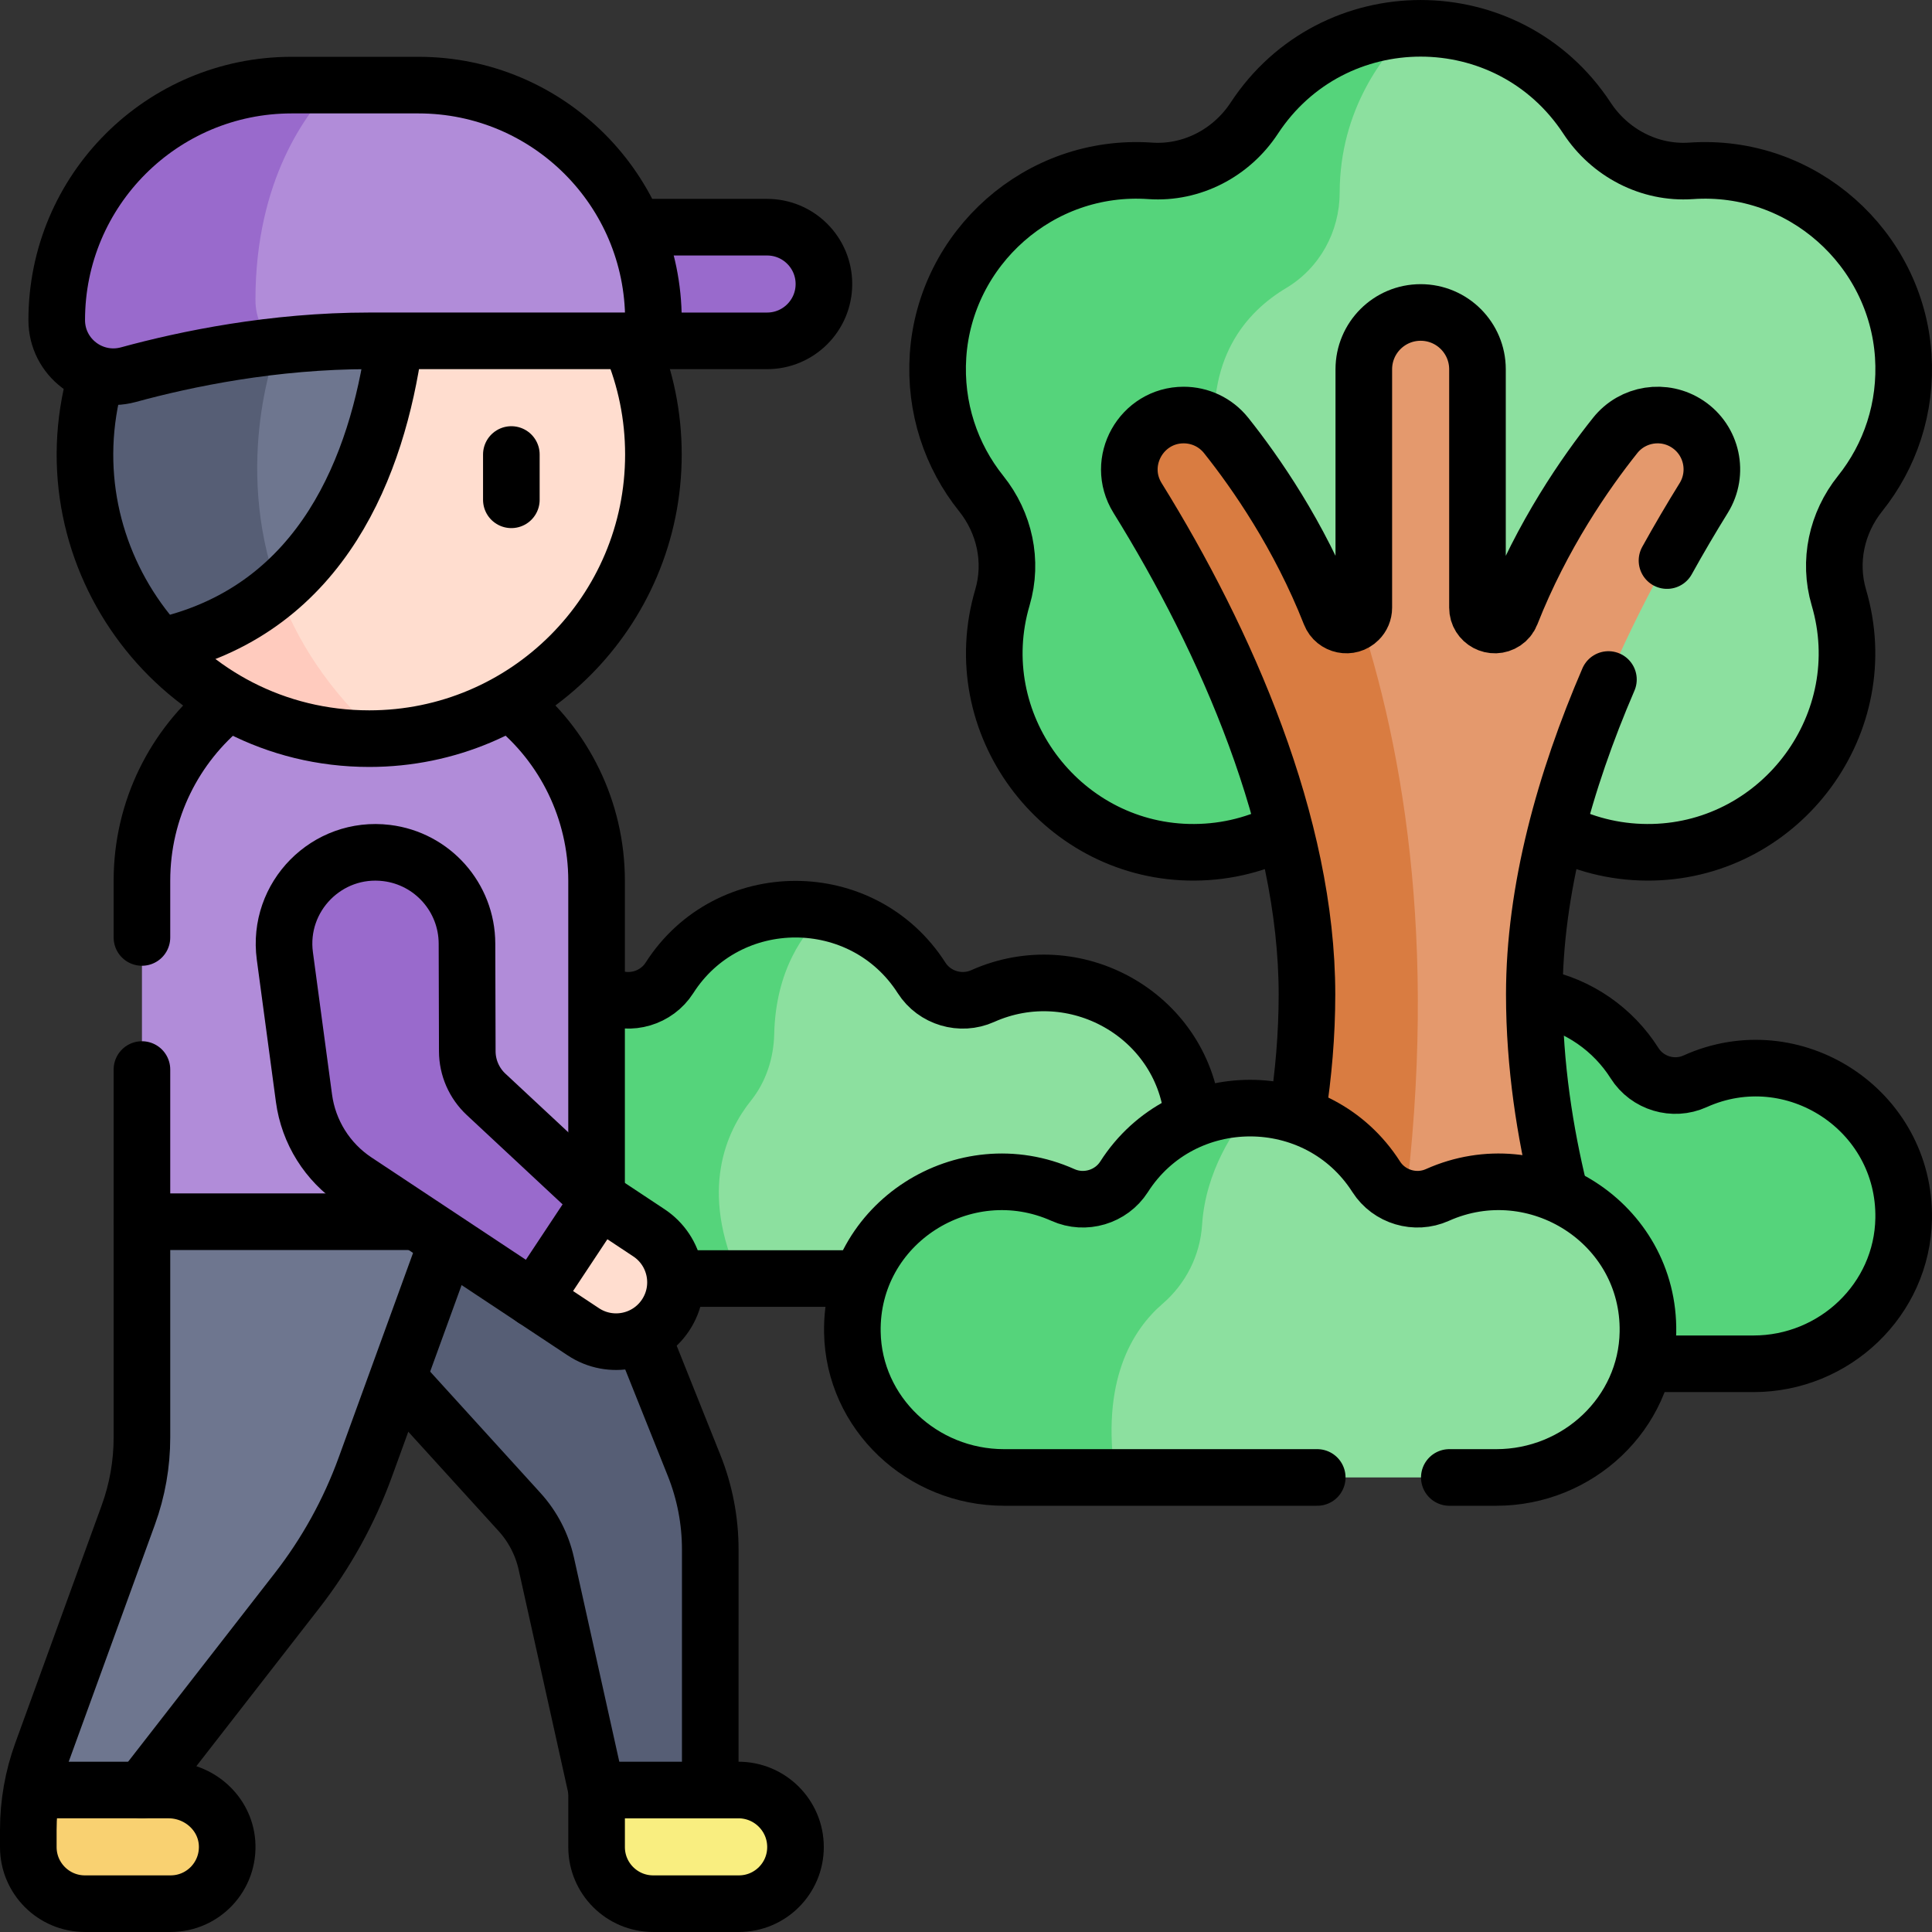 <svg version="1.1" id="Layer_1" xmlns="http://www.w3.org/2000/svg" xmlns:xlink="http://www.w3.org/1999/xlink" x="0px" y="0px" viewBox="0 0 511.94 511.94" style="enable-background:new 0 0 511.94 511.94;" xml:space="preserve">
<rect x="0" y="0" width="511.94" height="511.94" fill="#333333" stroke="none"/>
<g>
	<g>
		<path style="fill:#8CE09F;" d="M316.2,300.306c-0.37,21.47-18.5,38.48-40.18,38.48H145.57c-21.68,0-39.82-17.01-40.18-38.48&#10;&#9;&#9;&#9;c-0.38-21.93,17.47-39.83,39.52-39.83c5.81,0,11.32,1.24,16.28,3.47c5.82,2.6,12.77,0.53,16.19-4.81&#10;&#9;&#9;&#9;c7-10.96,19.35-18.23,33.41-18.23c2.73,0,5.4,0.27,7.97,0.8c10.69,2.16,19.8,8.6,25.45,17.43c3.42,5.34,10.37,7.41,16.18,4.81&#10;&#9;&#9;&#9;c4.97-2.23,10.48-3.47,16.28-3.47C298.73,260.476,316.57,278.376,316.2,300.306z"/>
		<path style="fill:#55D47B;" d="M198.999,291.628c-6.489,8.111-13.801,23.744-3.059,47.158h-50.37&#10;&#9;&#9;&#9;c-21.68,0-39.82-17.01-40.18-38.48c-0.38-21.93,17.47-39.83,39.52-39.83c5.81,0,11.32,1.24,16.28,3.47&#10;&#9;&#9;&#9;c5.82,2.6,12.77,0.53,16.19-4.81c7-10.96,19.35-18.23,33.41-18.23c2.73,0,5.4,0.27,7.97,0.8&#10;&#9;&#9;&#9;c-5.833,5.308-13.215,15.346-13.61,32.3C205.001,280.396,202.991,286.637,198.999,291.628z"/>
		<path style="fill:#55D47B;" d="M504.43,322.896c-0.36,21.47-18.32,38.48-39.79,38.48H361.38v-74.86c2.23-0.99,4.18-2.62,5.55-4.79&#10;&#9;&#9;&#9;c6.94-10.96,19.18-18.23,33.1-18.23c13.93,0,26.16,7.27,33.1,18.23c3.38,5.34,10.27,7.41,16.03,4.8&#10;&#9;&#9;&#9;c4.92-2.22,10.38-3.46,16.12-3.46C487.13,283.066,504.8,300.966,504.43,322.896z"/>
		<path style="fill:#565E75;" d="M67.735,323.728l69.934,76.93c3.512,3.864,5.955,8.577,7.088,13.674l13.326,59.986l16.079,5&#10;&#9;&#9;&#9;l14.041-5l0.002-63.738c0-7.634-1.456-15.198-4.291-22.285l-25.826-64.567H67.735z"/>
		<path style="fill:#6E768F;" d="M123.523,317.221L96.78,388.806c-4.28,11.76-10.37,22.78-18.06,32.66l-41.1,52.85l-14.097,3&#10;&#9;&#9;&#9;l-15.083-3c0.6-3.38,1.49-6.7,2.67-9.93L34,401.426c2.39-6.57,3.61-13.51,3.61-20.5v-57.2L123.523,317.221z"/>
		<path style="fill:#F9D171;" d="M55.81,500.046c-2.72,2.71-6.46,4.39-10.61,4.39H22.5c-8.28,0-15-6.72-15-15v-4.55&#10;&#9;&#9;&#9;c0-3.55,0.31-7.09,0.94-10.57h36.22c7.98,0,14.9,6.01,15.5,13.96C60.5,492.866,58.77,497.086,55.81,500.046z"/>
		<path style="fill:#B18CD9;" d="M158.085,323.73H37.614v-90.353c0-33.267,26.968-60.235,60.235-60.235h0&#10;&#9;&#9;&#9;c33.267,0,60.235,26.968,60.235,60.235V323.73z"/>
		<path style="fill:#8CE09F;" d="M492.89,130.776c-6.22,7.76-8.44,17.97-5.64,27.51c1.51,5.11,2.25,10.56,2.11,16.19&#10;&#9;&#9;&#9;c-0.69,27.89-23.46,50.66-51.34,51.35c-21.6,0.54-40.34-11.91-48.98-30.1h-25.2c-1.84,3.88-4.15,7.5-6.84,10.79&#10;&#9;&#9;&#9;c-9.93,12.12-25.15,19.73-42.14,19.31c-27.88-0.69-50.65-23.46-51.34-51.35c-0.14-5.63,0.6-11.08,2.11-16.19&#10;&#9;&#9;&#9;c2.8-9.54,0.58-19.75-5.64-27.51c-7.92-9.89-12.35-22.69-11.43-36.54c1.73-25.89,22.52-46.92,48.39-48.93&#10;&#9;&#9;&#9;c2.66-0.2,5.29-0.21,7.86-0.03c11,0.75,21.49-4.75,27.54-13.96c8.94-13.62,24.02-22.85,41.3-23.74c0.92-0.06,1.85-0.08,2.79-0.08&#10;&#9;&#9;&#9;c18.44,0,34.67,9.47,44.09,23.82c6.05,9.21,16.55,14.71,27.54,13.96c2.57-0.18,5.2-0.17,7.86,0.03&#10;&#9;&#9;&#9;c25.87,2.01,46.66,23.04,48.39,48.93C505.24,108.086,500.81,120.886,492.89,130.776z"/>
		<path style="fill:#55D47B;" d="M340.809,76.324c-10.59,6.323-21.669,18.757-18.479,42.772l34.67,87.42&#10;&#9;&#9;&#9;c-9.93,12.12-25.15,19.73-42.14,19.31c-27.88-0.69-50.65-23.46-51.34-51.35c-0.14-5.63,0.6-11.08,2.11-16.19&#10;&#9;&#9;&#9;c2.8-9.54,0.58-19.75-5.64-27.51c-7.92-9.89-12.35-22.69-11.43-36.54c1.73-25.89,22.52-46.92,48.39-48.93&#10;&#9;&#9;&#9;c2.66-0.2,5.29-0.21,7.86-0.03c11,0.75,21.49-4.75,27.54-13.96c8.94-13.62,24.02-22.85,41.3-23.74&#10;&#9;&#9;&#9;c-6.729,6.547-18.629,21.248-18.661,43.438C354.974,61.38,349.709,71.009,340.809,76.324z"/>
		<path style="fill:#E4996D;" d="M451.45,131.956c-23.46,37.83-44.89,86.51-44.89,131.54c0,52.71,22.59,97.88,22.59,97.88H323.73&#10;&#9;&#9;&#9;c0,0,22.59-45.17,22.59-97.88c0-14.3-2.16-28.98-5.87-43.55v-0.01l19.58-55.67c0.14-0.14,0.27-0.29,0.39-0.44&#10;&#9;&#9;&#9;c0.61-0.78,0.96-1.75,0.96-2.81v-63.16c0-8.32,6.74-15.06,15.06-15.06c4.16,0,7.93,1.69,10.65,4.41&#10;&#9;&#9;&#9;c2.72,2.72,4.41,6.49,4.41,10.65v63.16c0,2.54,2.06,4.6,4.61,4.6c0.94,0,1.83-0.29,2.58-0.79c0.74-0.5,1.34-1.22,1.69-2.1&#10;&#9;&#9;&#9;c8.25-20.95,19.76-37.5,27.6-47.33c4.65-5.85,13.01-7.15,19.23-3c4.15,2.77,6.4,7.33,6.4,11.98&#10;&#9;&#9;&#9;C453.61,126.966,452.91,129.596,451.45,131.956z"/>
		<path style="fill:#D97C41;" d="M370.27,333.816c-1.55,9.95-3.35,19.12-5.38,27.56h-41.16c0,0,22.59-45.17,22.59-97.88&#10;&#9;&#9;&#9;c0-45.02-21.42-93.7-44.89-131.54c-4.09-6.6-2.22-15.25,4.24-19.56c2.45-1.63,5.23-2.42,7.98-2.42c4.25,0,8.43,1.87,11.26,5.42&#10;&#9;&#9;&#9;c7.83,9.83,19.34,26.38,27.59,47.33c0.69,1.75,2.4,2.89,4.28,2.89c1.27,0,2.42-0.51,3.25-1.35c0.14-0.14,0.27-0.29,0.39-0.44&#10;&#9;&#9;&#9;C373.63,204.496,381.63,260.686,370.27,333.816z"/>
		<path style="fill:#FFDDCF;" d="M173.14,120.436c0,40.49-31.97,73.52-72.05,75.22l-40.36-9.71h-0.01&#10;&#9;&#9;&#9;c-6.87-3.9-13.06-8.86-18.36-14.64l25.89-51.64l37.17-74.14C143.44,49.316,173.14,81.406,173.14,120.436z"/>
		<path style="fill:#FFCBBE;" d="M101.09,195.656c-1.07,0.05-2.15,0.07-3.24,0.07c-21.97,0-41.74-9.41-55.49-24.42l25.89-51.64&#10;&#9;&#9;&#9;C67.32,140.736,72.56,170.246,101.09,195.656z"/>
		<path style="fill:#6E768F;" d="M73.64,156.066l-31.28,15.24c-12.3-13.4-19.8-31.26-19.8-50.87c0-18.8,6.9-36,18.29-49.19&#10;&#9;&#9;&#9;c13.81-15.98,34.22-26.1,57-26.1c2.55,0,5.08,0.13,7.57,0.38C106.07,51.346,113.16,122.446,73.64,156.066z"/>
		<path style="fill:#565E75;" d="M73.64,156.066c-8.24,7.03-18.51,12.42-31.28,15.24c-12.3-13.4-19.8-31.26-19.8-50.87&#10;&#9;&#9;&#9;c0-18.8,6.9-36,18.29-49.19l32.68,20.45C73.53,91.696,61.36,122.086,73.64,156.066z"/>
		<path style="fill:#FFDDCF;" d="M154.568,352.897l-13.114-8.691l5.183-18.347l12.199-7.88l13.114,8.691&#10;&#9;&#9;&#9;c7.243,4.8,9.223,14.562,4.423,21.805l0,0C171.573,355.717,161.811,357.697,154.568,352.897z"/>
		<path style="fill:#996ACC;" d="M158.835,317.979l-17.381,26.228l-47.158-31.251c-7.534-4.992-12.545-12.994-13.749-21.951&#10;&#9;&#9;&#9;l-5.064-37.686c-2.114-15.729,11.208-29.211,26.961-27.286h0c12.133,1.483,21.263,11.768,21.297,23.991l0.079,28.538&#10;&#9;&#9;&#9;c0.012,4.332,1.816,8.465,4.984,11.419L158.835,317.979z"/>
		<path style="fill:#996ACC;" d="M203.264,90.319l-30.124-0.003l-30.111-30.115h60.235c8.317,0,15.059,6.742,15.059,15.059v0&#10;&#9;&#9;&#9;C218.323,83.577,211.581,90.319,203.264,90.319z"/>
		<path style="fill:#B18CD9;" d="M173.14,84.816v5.5H97.85c-8.44,0-16.61,0.53-24.32,1.38l-21.07-4.01l-26.85,11.46&#10;&#9;&#9;&#9;c-6.01-1.86-10.58-7.42-10.58-14.33c0-17.19,6.97-32.75,18.24-44.02c11.26-11.27,26.83-18.24,44.02-18.24h33.59&#10;&#9;&#9;&#9;C145.27,22.556,173.14,50.436,173.14,84.816z"/>
		<path style="fill:#996ACC;" d="M73.53,91.696c-15.58,1.72-29.28,4.79-39.51,7.58c-9.56,2.61-18.99-4.55-18.99-14.46&#10;&#9;&#9;&#9;c0-17.19,6.97-32.75,18.24-44.02c11.26-11.27,26.83-18.24,44.02-18.24h11.09c-7.03,7.11-20.69,25.02-20.69,56.88&#10;&#9;&#9;&#9;C67.69,84.516,69.8,88.546,73.53,91.696z"/>
		<path style="fill:#8CE09F;" d="M436.67,353.016c-0.36,21.46-18.5,38.48-40.18,38.48H266.04c-21.68,0-39.82-17.02-40.18-38.48&#10;&#9;&#9;&#9;c-0.37-21.94,17.47-39.83,39.52-39.83c5.81,0,11.32,1.24,16.28,3.46c5.82,2.61,12.77,0.53,16.19-4.81&#10;&#9;&#9;&#9;c7-10.95,19.36-18.22,33.41-18.22c0.16,0,0.33,0,0.49,0.01c13.86,0.16,26,7.39,32.93,18.21c3.42,5.34,10.37,7.42,16.19,4.81&#10;&#9;&#9;&#9;c4.96-2.22,10.47-3.46,16.27-3.46C419.2,313.186,437.04,331.076,436.67,353.016z"/>
		<path style="fill:#55D47B;" d="M308.066,345.465c-8.026,6.92-16.491,20.461-12.516,46.03h-29.51c-21.68,0-39.82-17.02-40.18-38.48&#10;&#9;&#9;&#9;c-0.37-21.94,17.47-39.83,39.52-39.83c5.81,0,11.32,1.24,16.28,3.46c5.82,2.61,12.77,0.53,16.19-4.81&#10;&#9;&#9;&#9;c7.081-11.076,19.646-18.387,33.897-18.217c0.002,0.004,0.001,0.002,0.003,0.007c-4.632,5.5-12.305,16.635-13.221,30.917&#10;&#9;&#9;&#9;C318.008,332.647,314.216,340.162,308.066,345.465z"/>
		<path style="fill:#F9EE80;" d="M195.791,504.436h-22.706c-8.284,0-15-6.716-15-15v-15.118h37.588&#10;&#9;&#9;&#9;c8.349,0,15.118,6.768,15.118,15.118v0C210.791,497.721,204.075,504.436,195.791,504.436z"/>
	</g>
	<g>
		<path style="fill:none;stroke:#000000;stroke-width:15;stroke-linecap:round;stroke-linejoin:round;stroke-miterlimit:10;" d="&#10;&#9;&#9;&#9;M159.08,263.066c0.71,0.27,1.42,0.56,2.11,0.87c5.82,2.61,12.77,0.54,16.19-4.8c15.52-24.299,51.295-24.289,66.83,0&#10;&#9;&#9;&#9;c3.42,5.34,10.37,7.41,16.18,4.8c24.366-10.884,52.613,4.905,55.57,31.33"/>
		
			<line style="fill:none;stroke:#000000;stroke-width:15;stroke-linecap:round;stroke-linejoin:round;stroke-miterlimit:10;" x1="226.93" y1="338.786" x2="181.566" y2="338.786"/>
		<path style="fill:none;stroke:#000000;stroke-width:15;stroke-linecap:round;stroke-linejoin:round;stroke-miterlimit:10;" d="&#10;&#9;&#9;&#9;M438.15,361.376h26.49c21.47,0,39.43-17.01,39.79-38.48c0.486-28.81-29.236-48.117-55.27-36.37c-5.76,2.61-12.65,0.54-16.03-4.8&#10;&#9;&#9;&#9;c-5.65-8.93-14.82-15.41-25.56-17.51"/>
		<path style="fill:none;stroke:#000000;stroke-width:15;stroke-linecap:round;stroke-linejoin:round;stroke-miterlimit:10;" d="&#10;&#9;&#9;&#9;M188.203,470.327l0.002-59.747c0-7.634-1.456-15.198-4.291-22.285l-13.007-32.518"/>
		<path style="fill:none;stroke:#000000;stroke-width:15;stroke-linecap:round;stroke-linejoin:round;stroke-miterlimit:10;" d="&#10;&#9;&#9;&#9;M105.852,365.657l31.818,35c3.512,3.864,5.955,8.577,7.088,13.674l13.326,59.986"/>
		<path style="fill:none;stroke:#000000;stroke-width:15;stroke-linecap:round;stroke-linejoin:round;stroke-miterlimit:10;" d="&#10;&#9;&#9;&#9;M117.87,330.794l-21.09,58.012c-4.28,11.76-10.37,22.78-18.06,32.66l-41.1,52.85h7.04c7.98,0,14.9,6.01,15.5,13.96&#10;&#9;&#9;&#9;c0.649,8.767-6.237,16.16-14.96,16.16H22.5c-8.28,0-15-6.72-15-15v-4.55c0-6.99,1.22-13.93,3.61-20.5L34,401.426&#10;&#9;&#9;&#9;c2.39-6.57,3.61-13.51,3.61-20.5v-57.2h70.94"/>
		
			<line style="fill:none;stroke:#000000;stroke-width:15;stroke-linecap:round;stroke-linejoin:round;stroke-miterlimit:10;" x1="37.61" y1="323.726" x2="37.61" y2="283.406"/>
		<path style="fill:none;stroke:#000000;stroke-width:15;stroke-linecap:round;stroke-linejoin:round;stroke-miterlimit:10;" d="&#10;&#9;&#9;&#9;M37.61,248.406v-15.03c0-18.93,8.73-35.81,22.38-46.85"/>
		<path style="fill:none;stroke:#000000;stroke-width:15;stroke-linecap:round;stroke-linejoin:round;stroke-miterlimit:10;" d="&#10;&#9;&#9;&#9;M135.7,186.526c13.718,10.991,22.38,28.103,22.38,46.85v82.89"/>
		<path style="fill:none;stroke:#000000;stroke-width:15;stroke-linecap:round;stroke-linejoin:round;stroke-miterlimit:10;" d="&#10;&#9;&#9;&#9;M413.46,220.466c7.38,3.63,15.73,5.58,24.56,5.36c34.153-0.845,59.065-34.257,49.23-67.54c-2.8-9.54-0.58-19.75,5.64-27.51&#10;&#9;&#9;&#9;c7.92-9.89,12.35-22.69,11.43-36.54c-1.899-28.423-26.767-51.025-56.25-48.96c-10.99,0.75-21.49-4.75-27.54-13.96&#10;&#9;&#9;&#9;c-20.841-31.749-67.339-31.749-88.18,0c-6.05,9.21-16.54,14.71-27.54,13.96c-29.458-2.063-54.349,20.513-56.25,48.96&#10;&#9;&#9;&#9;c-0.92,13.85,3.51,26.65,11.43,36.54c6.22,7.76,8.44,17.97,5.64,27.51c-9.837,33.289,15.082,66.695,49.23,67.54&#10;&#9;&#9;&#9;c8.83,0.22,17.18-1.73,24.56-5.36"/>
		<path style="fill:none;stroke:#000000;stroke-width:15;stroke-linecap:round;stroke-linejoin:round;stroke-miterlimit:10;" d="&#10;&#9;&#9;&#9;M343.86,294.646c1.51-9.85,2.46-20.34,2.46-31.15c0-45.02-21.42-93.7-44.89-131.54c-5.978-9.646,1.054-21.98,12.22-21.98&#10;&#9;&#9;&#9;c4.25,0,8.43,1.87,11.26,5.42c7.83,9.83,19.34,26.38,27.59,47.33c1.205,3.056,5.219,3.879,7.53,1.54&#10;&#9;&#9;&#9;c0.84-0.83,1.35-1.98,1.35-3.25v-63.16c0-8.32,6.74-15.06,15.06-15.06c8.319,0,15.06,6.741,15.06,15.06v63.16&#10;&#9;&#9;&#9;c0,3.669,4.102,5.869,7.19,3.81c0.74-0.5,1.34-1.22,1.69-2.1c8.25-20.95,19.76-37.5,27.6-47.33c4.65-5.85,13.01-7.15,19.23-3&#10;&#9;&#9;&#9;c6.457,4.31,8.324,12.958,4.24,19.56c-3.3,5.32-6.56,10.86-9.73,16.58"/>
		<path style="fill:none;stroke:#000000;stroke-width:15;stroke-linecap:round;stroke-linejoin:round;stroke-miterlimit:10;" d="&#10;&#9;&#9;&#9;M413.18,315.546c-3.72-15.22-6.62-33.16-6.62-52.05c0-27.55,8.02-56.48,19.64-83.44"/>
		<path style="fill:none;stroke:#000000;stroke-width:15;stroke-linecap:round;stroke-linejoin:round;stroke-miterlimit:10;" d="&#10;&#9;&#9;&#9;M167.3,91.316c3.76,8.96,5.84,18.8,5.84,29.12c0,41.58-33.71,75.29-75.29,75.29c-49.963,0-85.941-47.802-72.5-95.66"/>
		<path style="fill:none;stroke:#000000;stroke-width:15;stroke-linecap:round;stroke-linejoin:round;stroke-miterlimit:10;" d="&#10;&#9;&#9;&#9;M43.93,170.936c41.77-10.07,56.06-48.02,60.53-79.62"/>
		<path style="fill:none;stroke:#000000;stroke-width:15;stroke-linecap:round;stroke-linejoin:round;stroke-miterlimit:10;" d="&#10;&#9;&#9;&#9;M158.835,317.978l-17.381,26.228l-47.158-31.251c-7.534-4.992-12.545-12.994-13.749-21.951l-5.064-37.686&#10;&#9;&#9;&#9;c-2.114-15.729,11.208-29.211,26.961-27.286c12.133,1.483,21.264,11.768,21.297,23.992l0.079,28.538&#10;&#9;&#9;&#9;c0.012,4.332,1.816,8.465,4.984,11.419L158.835,317.978z"/>
		<path style="fill:none;stroke:#000000;stroke-width:15;stroke-linecap:round;stroke-linejoin:round;stroke-miterlimit:10;" d="&#10;&#9;&#9;&#9;M158.835,317.978l13.114,8.691c7.243,4.8,9.223,14.562,4.423,21.805l0,0c-4.8,7.243-14.562,9.223-21.805,4.423l-13.114-8.691"/>
		<path style="fill:none;stroke:#000000;stroke-width:15;stroke-linecap:round;stroke-linejoin:round;stroke-miterlimit:10;" d="&#10;&#9;&#9;&#9;M195.791,504.436h-22.706c-8.284,0-15-6.716-15-15v-15.118h37.588c8.349,0,15.118,6.768,15.118,15.118&#10;&#9;&#9;&#9;C210.791,497.72,204.075,504.436,195.791,504.436z"/>
		
			<line style="fill:none;stroke:#000000;stroke-width:15;stroke-linecap:round;stroke-linejoin:round;stroke-miterlimit:10;" x1="37.62" y1="474.315" x2="9.098" y2="474.315"/>
		<path style="fill:none;stroke:#000000;stroke-width:15;stroke-linecap:round;stroke-linejoin:round;stroke-miterlimit:10;" d="&#10;&#9;&#9;&#9;M171.029,60.201h32.235c8.317,0,15.059,6.742,15.059,15.059c0,8.317-6.742,15.059-15.059,15.059h-30.235"/>
		<path style="fill:none;stroke:#000000;stroke-width:15;stroke-linecap:round;stroke-linejoin:round;stroke-miterlimit:10;" d="&#10;&#9;&#9;&#9;M173.144,84.818v5.497H97.85c-25.468,0-48.541,4.786-63.826,8.961c-9.561,2.612-18.994-4.546-18.994-14.458&#10;&#9;&#9;&#9;c0-34.387,27.877-62.265,62.265-62.265h33.585C145.267,22.554,173.144,50.43,173.144,84.818z"/>
		<path style="fill:none;stroke:#000000;stroke-width:15;stroke-linecap:round;stroke-linejoin:round;stroke-miterlimit:10;" d="&#10;&#9;&#9;&#9;M384.04,391.496h12.45c21.68,0,39.82-17.02,40.18-38.48c0.488-28.947-29.647-48.076-55.8-36.37c-5.82,2.61-12.77,0.53-16.19-4.81&#10;&#9;&#9;&#9;c-15.521-24.279-51.309-24.279-66.83,0c-3.42,5.34-10.37,7.42-16.19,4.81c-26.13-11.695-56.288,7.407-55.8,36.37&#10;&#9;&#9;&#9;c0.36,21.46,18.5,38.48,40.18,38.48h83"/>
		
			<line style="fill:none;stroke:#000000;stroke-width:15;stroke-linecap:round;stroke-linejoin:round;stroke-miterlimit:10;" x1="135.497" y1="120.436" x2="135.497" y2="132.436"/>
	</g>
</g>
<g>
</g>
<g>
</g>
<g>
</g>
<g>
</g>
<g>
</g>
<g>
</g>
<g>
</g>
<g>
</g>
<g>
</g>
<g>
</g>
<g>
</g>
<g>
</g>
<g>
</g>
<g>
</g>
<g>
</g>
</svg>